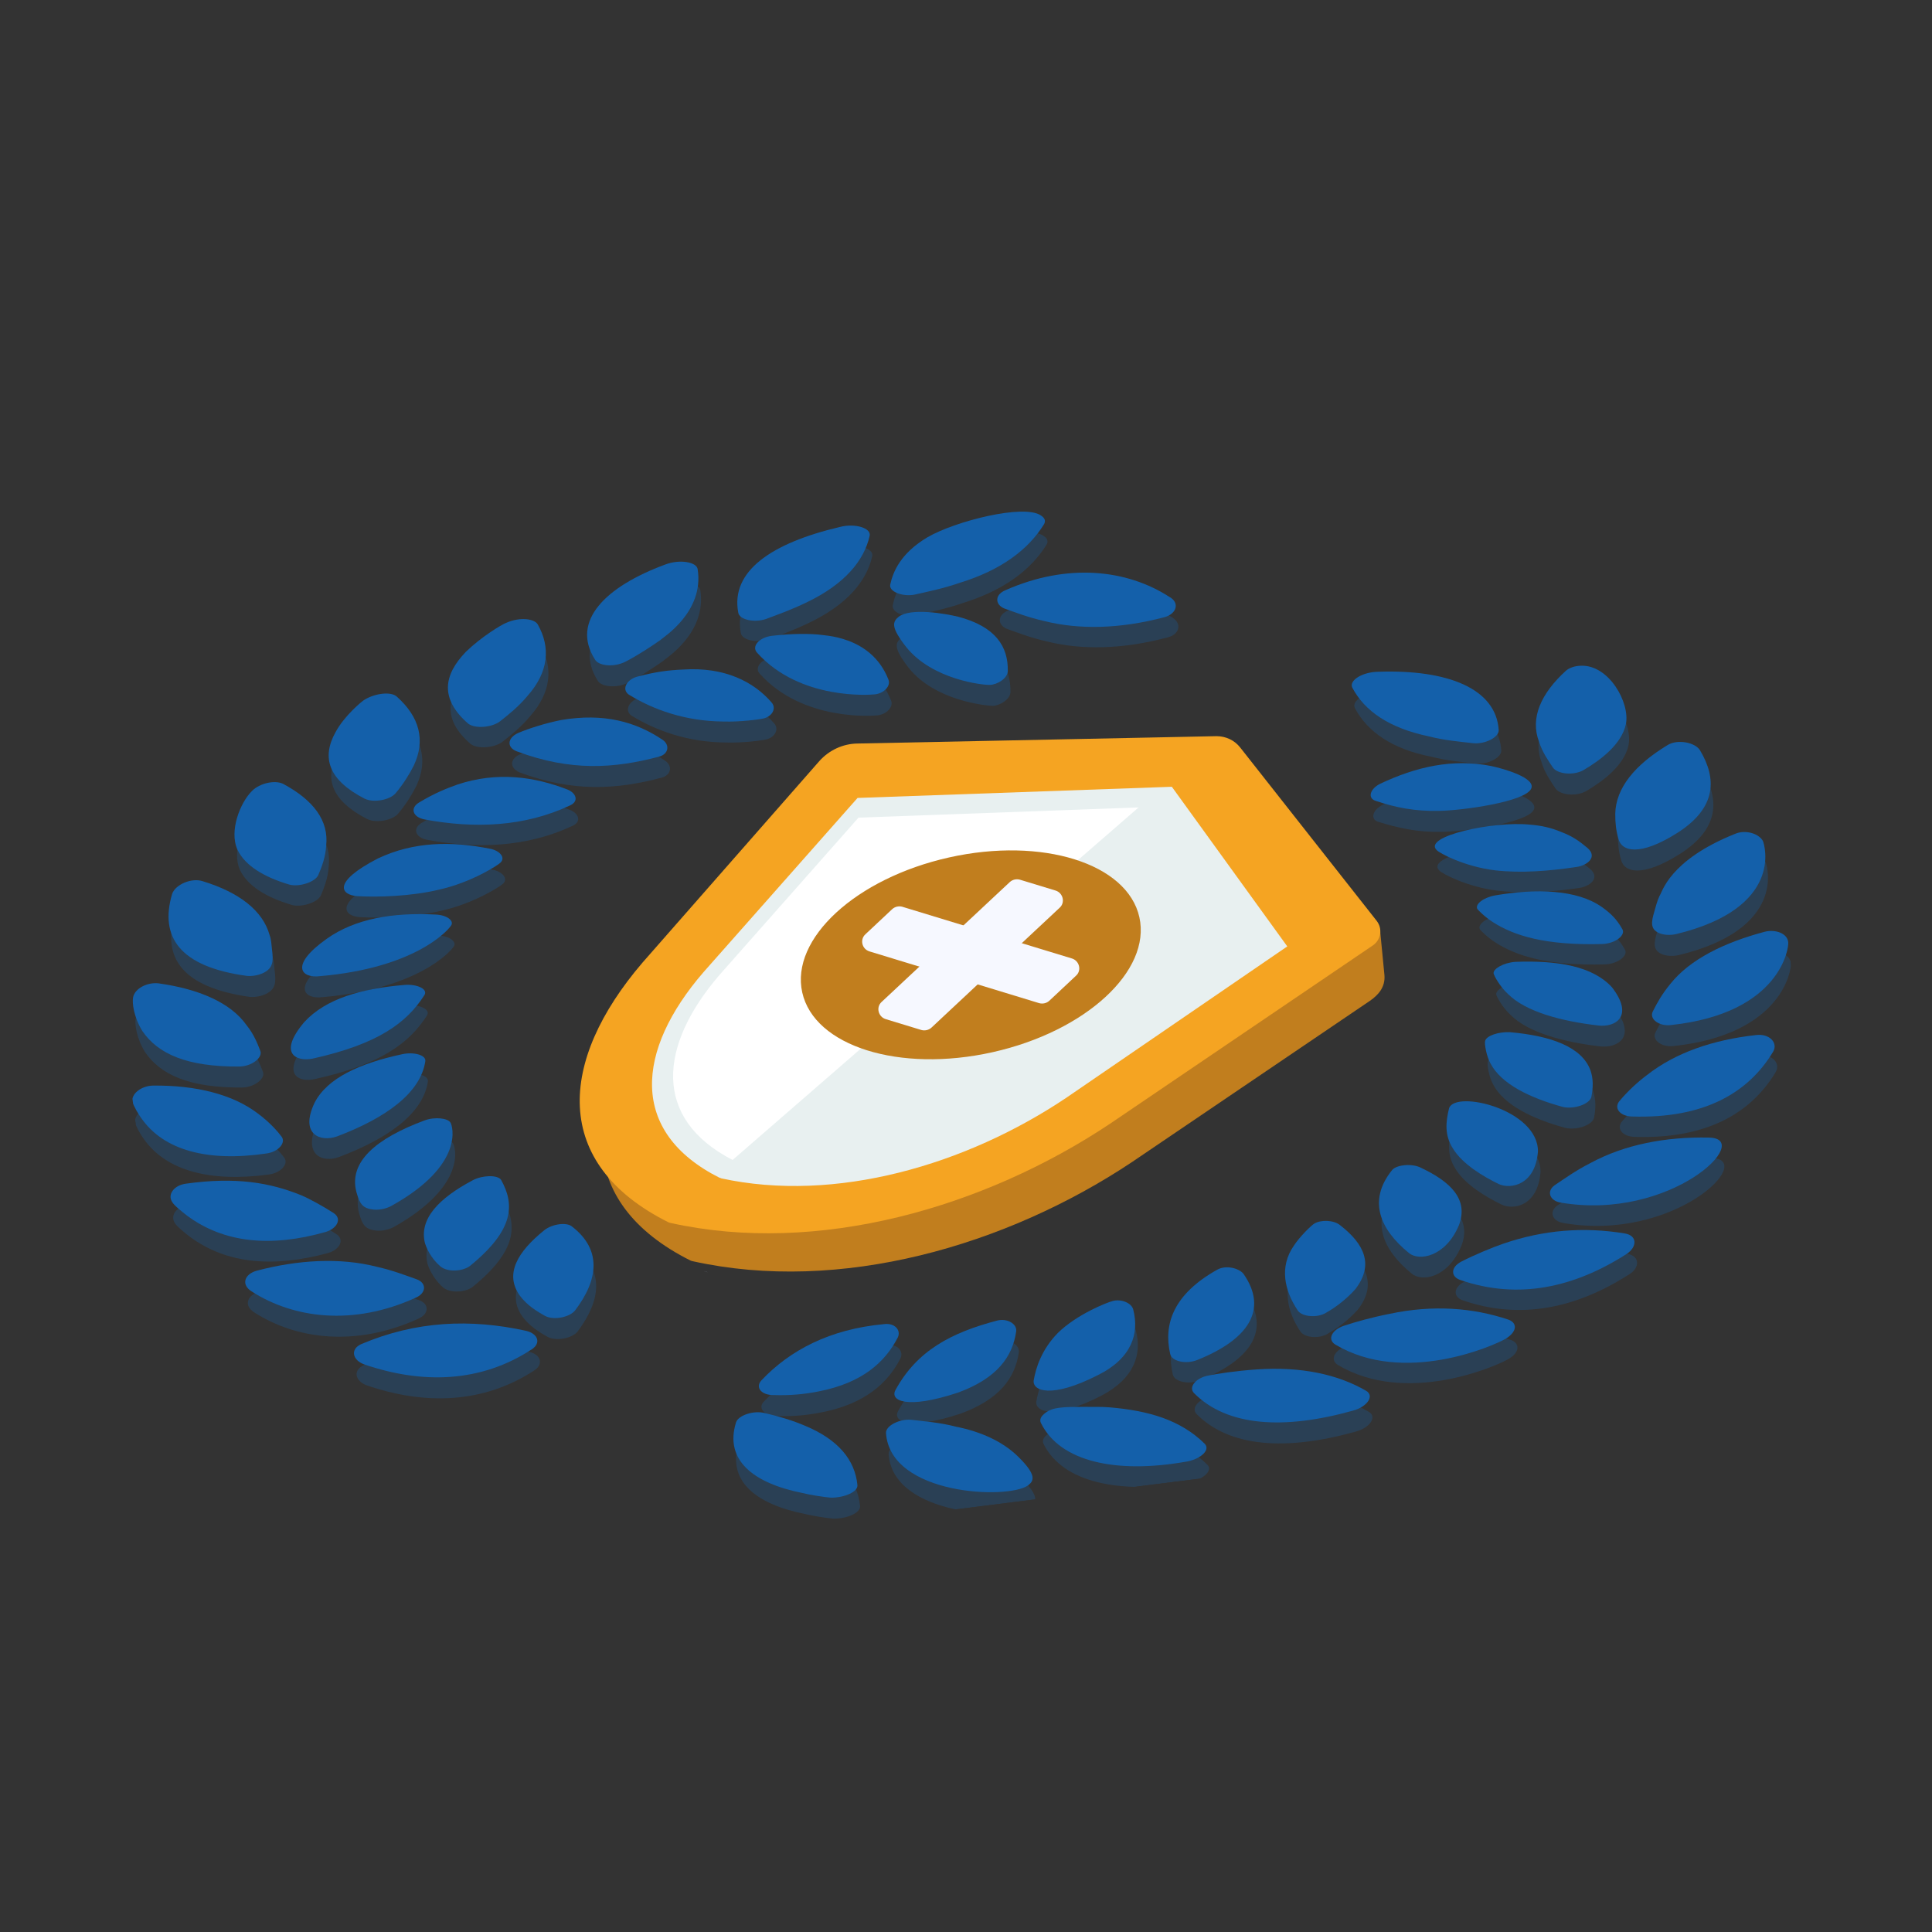 <?xml version="1.0" encoding="utf-8"?>
<!-- Generator: Adobe Illustrator 25.3.1, SVG Export Plug-In . SVG Version: 6.00 Build 0)  -->
<svg version="1.1" id="Capa_1" xmlns="http://www.w3.org/2000/svg" xmlns:xlink="http://www.w3.org/1999/xlink" x="0px" y="0px"
	 viewBox="0 0 813.3 813.3" style="enable-background:new 0 0 813.3 813.3;" xml:space="preserve">
<rect x="0" y="0" width="813.3" height="813.3" fill="#333333" stroke="none"/>
<style type="text/css">
	.st0{opacity:0.29;}
	.st1{fill:#1460AA;}
	.st2{opacity:0.4;}
	.st3{fill:#A9BDDD;}
	.st4{fill:#C17E1E;}
	.st5{fill:#F5A422;}
	.st6{fill:#E8F0F0;}
	.st7{fill:#B33E5B;}
	.st8{fill:#FFFFFF;}
	.st9{fill:#F6F8FF;}
</style>
<symbol  id="Corona_laurel" viewBox="-133.6 -80.3 267.2 160.6">
	<g>
		<g>
			<g>
				<g class="st0">
					<g>
						<path class="st1" d="M-108.3,46.6c1.4,1.1,3.9,1.3,5.1,0.5c4.5-3.2,6.6-6.8,5.6-10.8l0,0c-0.3-1.7-1.1-3.2-1.8-4.4
							c-0.6-1.1-3.3-1.6-4.8-1c-3.9,1.7-6.7,3.9-7.6,6.6C-112.8,40.7-110.4,44.9-108.3,46.6z"/>
						<path class="st1" d="M99.5-24.9L99.5-24.9c0.3-1.4,0.1-2.8-0.4-4.3c-0.5-1.1-3-1.6-4.7-1c-5.1,2.1-9.4,4.9-10.7,8.4
							c-0.5,1.2-0.6,3.3-0.4,3.7c0.3,0.8,2.3,1.2,4.1,0.9C93.9-18.6,98.6-20.9,99.5-24.9z"/>
						<path class="st1" d="M-67.2-42.8c-1-1-3.6-1.2-4.9-0.3c-2.2,1.6-3,2.7-3.6,3.7l0,0c-2.1,3.8,0.5,7.1,5.2,10
							c1.3,0.8,3.7,0.9,4.5,0C-61.7-33.7-62.9-38.3-67.2-42.8z"/>
						<path class="st1" d="M-1.1,56.3c-2.1,3.5-1.7,4.3-0.6,5c2.1,1.2,7.4-0.4,9.5-1.2l0,0c5.7-2.3,7.4-5.7,6.8-9.7
							c-0.2-1.1-1.9-1.9-3.1-1.8C10.3,48.8,2.4,50.6-1.1,56.3z"/>
						<path class="st1" d="M40.7,56c-7.4-1-13.9-0.3-19.3,1.8l0,0c-2.5,0.9-4.5,2-6.1,2.8c-1.4,0.8-1.3,2.4,0.6,2.9
							c10.4,3.1,19.7,0.9,26-4.4C43.4,57.9,42.7,56.2,40.7,56z"/>
						<path class="st1" d="M-89.8-29.1L-89.8-29.1c-0.5,4,3.1,6.9,8.9,9.1c1.6,0.6,4,0.4,4.5-0.5c1.7-4.2,1.1-8.2-6.5-13
							c-1.3-0.9-3.9-0.7-4.9,0.4C-88.7-32.1-89.5-30.6-89.8-29.1z"/>
						<path class="st1" d="M127.3,9.9c1.7,0.5,3.8-0.4,4.3-1.7c0.2-0.7,2-11.1-15.7-13.1c-1-0.1-2,0.1-2.7,0.5
							c-1.3,0.8-1.1,1.8-0.3,3.6c0.3,0.7,0.6,1.5,1.1,2.3l0,0C114.5,2,116.2,7,127.3,9.9z"/>
						<path class="st1" d="M-38.9-57.7c5.1,4.2,11.9,6.8,20.7,6.5c1.7,0,2.6-1.3,1.9-2.4c-2.6-3.8-6.7-6.5-13.5-7l0,0
							c-2.5-0.2-4.9-0.1-7.4,0.3C-39.2-60-40.1-58.6-38.9-57.7z"/>
						<path class="st1" d="M-88.5,58.9c1.8,0.8,4.4,0.8,5.2-0.2c3.2-3.7,3.7-7.5,1.3-11.3l0,0c-0.8-1.2-2-2.7-3.4-4
							c-1-1-3.7-1.2-5.1-0.3c-5.4,3.7-6.1,7.4-3.3,11.2C-92.1,56.6-89,58.6-88.5,58.9z"/>
						<path class="st1" d="M31-63.1c-1.9-0.5-4.1,0.3-4.2,1.5c-0.5,5,1.8,9.5,9.2,12.5c1.5,0.6,3.5-0.2,4.1-1.2
							C43.4-56.6,39.4-60.9,31-63.1z"/>
						<path class="st1" d="M-74.8-48.1c-8.9-4.4-18.3-3.4-27.1,0.9c-1.8,0.9-2,2.7-0.1,3.3c9.2,2.6,17.9,1.9,26.6-1.2
							C-73.6-45.7-73.3-47.3-74.8-48.1z"/>
						<path class="st1" d="M66.9-50.3c-4.2,4.4-5.5,9.2-1.1,13.5c0.7,0.8,3.1,0.8,4.5,0c4.8-3,7.2-6.2,5.1-10.1l0,0
							C72.6-51.8,68.3-51.9,66.9-50.3z"/>
						<path class="st1" d="M-118.4-33.3c-1.6,1.3-0.8,2.9,1.2,3.2c6.7,0.9,13.5,0.5,19.3-1.8l0,0c2.5-0.9,4.5-2,6.1-2.8
							c1.5-0.8,1.2-2.4-0.6-2.9C-103-40.9-112.3-38.4-118.4-33.3z"/>
						<path class="st1" d="M99.6,13.7L99.6,13.7c1.7-0.9,2.7-1.8,3.9-3.1c1.5-1.7-0.5-2.8-2.2-2.8C96.8,7.7,92.4,8,88.3,9
							c-4.8,1.2-8.6,3.9-8.9,4.4c-2,2.5,9.7,3.5,15.3,2.2C96.7,15.2,98.2,14.5,99.6,13.7z"/>
						<path class="st1" d="M69.2,41c-0.4,1.2,1.9,2.3,4.5,2c11-1,18.4-5,18-11.7c-0.1-1.2-2.5-2-4.3-1.6c-2,0.5-4.5,1-7,2l0,0
							C74.3,33.7,70.7,37,69.2,41z"/>
						<path class="st1" d="M-132.5-3.5c-0.4,0.7-1,2.1-1.1,2.8c-0.1,1.3,1.7,2.4,3.6,2.2c6.9-0.8,12.5-3,16.1-6.5l0,0
							c1.8-1.7,2.9-3.4,3.3-4.1c0.8-1.1-0.7-2.5-2.7-2.5C-122.9-11.7-129.6-8.9-132.5-3.5z"/>
						<path class="st1" d="M130.1-6.3c1.7,0.2,3.6-0.7,3.5-2.2c0-0.8-2.6-11.1-20.3-10.8c-2,0-3.4,1.4-2.7,2.5
							c0.8,1.2,1.8,2.6,3.4,4.1l0,0C117.6-9.2,123.4-7.1,130.1-6.3z"/>
						<path class="st1" d="M-130.6,10.4c-1.1,2.4-1.1,4.7-0.8,5.6c0.5,1.4,2.6,2.1,4.3,1.7c6.3-1.7,11.1-4.5,13.2-8.4l0,0
							c1-1.6,1.4-3.2,1.7-4.4c0.3-1.1-1.6-2.3-3.6-2.1C-124.3,3.8-128.6,6.5-130.6,10.4z"/>
						<path class="st1" d="M26.9-79.2C16-79.6,7.1-76.7,4.8-70.1C4.6-69.5,5-69,5.7-68.6c1.3,0.8,3,0.6,6.3,0.2
							c1.3-0.2,2.7-0.3,4.1-0.6l0,0c6.1-1.3,11-3.4,14.4-7.7C31.4-77.8,29.3-79.1,26.9-79.2z"/>
						<path class="st1" d="M126.6-22.5c2.2,0,3.4-1.7,2.4-3c-4.8-6.1-12.4-9.3-23.8-7.5c-2,0.3-2.8,1.8-1.6,2.8
							c1.4,1.3,3.2,2.6,4.8,3.5l0,0C113.4-23.8,119.6-22.4,126.6-22.5z"/>
						<path class="st1" d="M-123.1,31.7c0.7,1.4,3.4,2.2,5.1,1.4c5.6-2.5,9-5.9,9.6-9.9l0,0c0.2-0.9,0.1-1.4,0.1-2.4
							c0-1.9-0.2-2.9-1.7-3.5c-0.8-0.3-1.9-0.4-2.8-0.2C-123.4,20-126,25.1-123.1,31.7z"/>
						<path class="st1" d="M70.6,22.4c-1.2,0.6-0.6,2,1.1,2.6c6.1,2,12.1,2.6,18.1,0.6l0,0c2-0.7,6.9-2.8,5.9-4.4
							c-1.2-2-11.5-2.1-15.1-1.7C76.7,19.9,73.7,21,70.6,22.4z"/>
						<path class="st1" d="M-89.6,33.2L-89.6,33.2c6.1,2,12.1,1.3,18.1-0.7c1.5-0.5,2.3-1.7,1.4-2.4c-0.3-0.3-5-2.6-10.4-3.1
							c-4.6-0.5-9.8,0-13.1,0.6C-96.2,28.1-97.5,30.3-89.6,33.2z"/>
						<path class="st1" d="M-99.4,21.4L-99.4,21.4c5,2.7,11.2,2.9,17.9,1.7c1.8-0.3,2.9-1.4,2.2-2.1c-0.7-0.8-6.7-6-21.9-5.4
							C-104.2,15.6-105.9,17.9-99.4,21.4z"/>
						<path class="st1" d="M-7.8-63.6L-7.8-63.6c-8.6-1.7-11.1,0.1-9.9,1.7c4.2,5.8,10,8,17.6,9C1.5-52.7,3-53.8,2.7-55
							C1.6-59-1.3-62.1-7.8-63.6z"/>
						<path class="st1" d="M-37.9,74.3c2.4,0.6,5.1-0.2,5.1-1.4c0.2-7-7-10.2-7.3-10.5l0,0c-1.3-0.7-3.9-2-6.1-2.8
							c-2-0.7-4.4-0.1-4.8,1C-54.1,67.3-47.8,72.1-37.9,74.3z"/>
						<path class="st1" d="M-71.4,64.5c2.8,2.1,6.2,3.6,7,3.8c2.3,0.7,4.6,0.1,5-0.9c1.6-3.9,0.8-7.8-3.1-11.2l0,0
							c-1.6-1.5-3.4-2.6-4.9-3.5c-1.4-0.8-4.1-0.7-5.1,0.3C-76.5,57.4-75.5,61.1-71.4,64.5z"/>
						<path class="st1" d="M-44.5,57c3,0.4,5,0.4,7.4,0.2l0,0c6.7-0.4,11-3.4,13.4-7c0.7-1-0.1-2.2-1.5-2.4c-0.8-0.1-4-0.1-6.5,0.3
							c-6.1,0.8-11,3.3-14.6,6.2C-47.4,55.3-46.3,56.8-44.5,57z"/>
						<path class="st1" d="M-104.6-4.4L-104.6-4.4c2.5,3.7,8,5.4,14.9,6c1.9,0.2,3.9-0.6,3.6-1.6c-1.4-4.9-7.3-8.2-15.6-10.2
							C-104.5-10.9-107.6-9.2-104.6-4.4z"/>
						<path class="st1" d="M118.3,25.4c1.7,0.8,4.5-0.1,5.1-1.5c2.1-4.8,1.5-9.4-5.1-12.6c-6.7-3.2-9.5-1.9-9.7,0.2
							c-0.2,1.2-0.2,2.5,0,4l0,0C109.2,19.6,112.7,22.9,118.3,25.4z"/>
						<path class="st1" d="M-94.5-22.5c-0.8-0.3-1.9-0.4-2.8-0.2c-1.7,0.4-2.1,1.1-2.4,3.1c-0.7,5,4.2,8.2,12.3,10.1
							c1.7,0.4,3.8-0.1,4.1-0.9C-83.1-10.8-81.7-17.3-94.5-22.5z"/>
						<path class="st1" d="M-104.6,8.7L-104.6,8.7c3.9,3.3,9.8,4.2,16.8,3.9c1.9-0.1,3.6-1.1,2.9-2c-3.4-4.1-8.4-6.9-19.1-7.9
							C-106.7,2.4-109.5,4.1-104.6,8.7z"/>
						<path class="st1" d="M54.8-74.4c-11.4-1.7-20.4,0-25,6c-0.8,1.1,0.7,2.4,2.7,2.5c1.3,0.1,4.4,0.2,7.8,0l0,0
							c7.1-0.4,12.8-2.4,17-5.6C58.6-72.5,57.1-74.1,54.8-74.4z"/>
						<path class="st1" d="M48.7-46.8c1.1,1.3,3.2,2.9,3.7,3.1c1.1,0.5,3.2,0.2,4.1-0.8c3.5-3.5,4.6-7,1.1-10.5l0,0
							c-1.5-1.3-3.3-2.4-5-3.1C51-59,48.5-58.4,48-57.3C46.3-53.9,45.9-50,48.7-46.8z"/>
						<path class="st1" d="M-25.7-76.3c0-1.1-2.3-1.8-4.5-1.5c-1,0.2-3.4,0.9-4.4,1.3c-7.8,2.6-11.8,6.9-9.2,12.6
							c0.5,1.1,3.1,1.6,4.8,0.9c2.2-0.8,4.4-1.8,6.1-2.8l0,0C-27.8-68.7-25.6-72.3-25.7-76.3z"/>
						<path class="st1" d="M-9.2,76.9c2.4,0.3,4.9-0.8,4.5-2c-1.4-3.9-5-7.2-11.2-9.3l0,0c-2.9-1-5.8-1.6-7-1.9
							c-1.9-0.4-4.3,0.4-4.3,1.6C-27.6,71.9-20.6,75.6-9.2,76.9z"/>
						<path class="st1" d="M-64.7,50.4c1.8,0.5,4.4,1,7.1,1.2l0,0c7,0.3,11.9-1.8,15.8-5.2c1.1-1,0.6-2.4-0.9-2.6
							c-7.4-1-14.4-0.6-22.6,3.7C-66.8,48.4-66.6,49.9-64.7,50.4z"/>
						<path class="st1" d="M103.6,39.3c0.6,0.4,1.5,0.6,2.5,0.5c4.5-0.4,7.1-6.9,6-10.2c-1.1-3.2-4.9-5.3-7.7-6.5
							c-1.7-0.7-4.2-0.1-4.8,1c-0.6,1.2-1.4,2.7-1.7,4.4l0,0C96.9,32.6,99.2,36.2,103.6,39.3z"/>
						<path class="st1" d="M92.1-45.3c-1.7,0.5-2.1,2.1-0.6,2.9c1.6,0.8,3.6,1.9,6.1,2.8l0,0c5.9,2.3,12.6,2.7,19.4,1.7
							C124.4-39,109.4-50.6,92.1-45.3z"/>
						<path class="st1" d="M101.6-54.8c-9-4.3-18.2-5.2-27.1-0.8c-1.4,0.7-1.3,2.2,0.6,2.9c2.2,0.8,5.1,1.6,7,2l0,0
							c6.7,1.4,13.2,1.1,19.6-0.8C103.7-52.1,103.4-54,101.6-54.8z"/>
						<path class="st1" d="M82.6-41.1c-2.3,1.5-5.4,3.9-6.6,6.6c-1.1,2.3-0.6,4.4,0.2,6.5c1.4,2.8,14.2-2,13.3-8.7l0,0
							C88.4-42.1,84.4-42.3,82.6-41.1z"/>
						<path class="st1" d="M1.5-79.8c-3.5-1.9-22.2,1.2-21.6,11.2c0.1,1.2,2.5,2,4.3,1.6c2-0.5,4.5-1,7-2l0,0
							c3.9-1.3,7.1-3.3,9.2-5.9C3.2-78.4,2.5-79.2,1.5-79.8z"/>
						<path class="st1" d="M-127.2-19.9c-0.6,0.6-1.9,1.9-2.1,2.5c-0.6,1.3,0.7,2.6,2.6,2.6c8.1,0.1,13.4-1.5,18.2-4.2l0,0
							c1.2-0.7,3.4-2.3,4.8-3.5c1.2-1.1,0.1-2.5-1.7-2.8C-114.5-26.6-121.9-25-127.2-19.9z"/>
						<path class="st1" d="M14.9-63.6L14.9-63.6c-8-2.9-10.8-1.2-10.4,0.4c0.6,2,1.9,4.8,4.8,7.1c3.4,2.6,8.5,3.9,9.4,4
							c1.4,0.2,3-0.7,3.1-1.8C22.3-57.8,20.6-61.5,14.9-63.6z"/>
						<path class="st1" d="M-15,60.1L-15,60.1c0.9-0.3,8.5-1.2,10.4-8.6c0.3-1.1-1-2.1-2.4-2.1c-0.7,0-12.1,0.5-18,9
							c-0.8,1.1,0.6,2.4,2.7,2.4C-20.4,60.9-17.4,60.6-15,60.1z"/>
						<path class="st1" d="M-58,40.5c1.3-0.7,1.7-2.1,0.1-2.6c-7.7-2.5-15.7-1.8-23.5,0.7c-1.8,0.6-2.1,2.1-0.5,2.8
							c2.7,1.2,4.7,1.7,6.5,2.1l0,0C-68.8,44.7-63,43.2-58,40.5z"/>
						<path class="st1" d="M101.6-17.9c-5.7,1.4-11.2,3.6-13.7,6.8C86.7-9.7,86-7.8,86-7.5c0,0.7,1.7,1.5,3.7,1.4
							c6.9-0.6,12.3-2.3,14.9-6l0,0C107.6-17.1,104.3-18.5,101.6-17.9z"/>
						<path class="st1" d="M80.6-65.9c-2.1-0.9-17.2-5.4-27.3,2.5c-1.2,1-0.2,2.4,1.7,2.8c2,0.4,4.7,0.8,7.6,1l0,0
							c7.1,0.6,13.4-0.7,18.8-3.3C82.8-63.6,82.6-65.1,80.6-65.9z"/>
						<path class="st1" d="M104.6,1c1.3-1.2,2.1-2.2,2.8-3.9c0.5-1-1.3-2.2-3.5-2C94.8-4,90-1.8,86.9,0.8c-1.2,1-2.1,2.2-2.2,2.4
							C84.4,4,85.9,4.9,87.8,5C94.5,5.2,101,4.3,104.6,1L104.6,1z"/>
						<path class="st1" d="M-2.4,66.7c0.7,2,2.3,4.8,6.9,6.8c4.7,2,16,3.4,18.5,1.2c0.6-0.5,0.7-1,0.3-1.5c-3-3.7-7.7-6.4-14.5-7.6
							l0,0c-2.8-0.6-5.5-0.8-7.6-1C-0.7,64.4-2.8,65.5-2.4,66.7z"/>
					</g>
				</g>
				<g>
					<path class="st1" d="M-108.3,49.9c1.4,1.1,3.9,1.3,5.1,0.5c4.5-3.2,6.6-6.8,5.6-10.8l0,0c-0.3-1.7-1.1-3.2-1.8-4.4
						c-0.6-1.1-3.3-1.6-4.8-1c-3.9,1.7-6.7,3.9-7.6,6.6C-112.8,44-110.4,48.3-108.3,49.9z"/>
					<path class="st1" d="M99.5-21.5L99.5-21.5c0.3-1.4,0.1-2.8-0.4-4.3c-0.5-1.1-3-1.6-4.7-1c-5.1,2.1-9.4,4.9-10.7,8.4
						c-0.5,1.2-0.6,3.3-0.4,3.7c0.3,0.8,2.3,1.2,4.1,0.9C93.9-15.2,98.6-17.6,99.5-21.5z"/>
					<path class="st1" d="M-67.2-39.4c-1-1-3.6-1.2-4.9-0.3c-2.2,1.6-3,2.7-3.6,3.7l0,0c-2.1,3.8,0.5,7.1,5.2,10
						c1.3,0.8,3.7,0.9,4.5,0C-61.7-30.3-62.9-35-67.2-39.4z"/>
					<path class="st1" d="M-1.1,59.7c-2.1,3.5-1.7,4.3-0.6,5c2.1,1.2,7.4-0.4,9.5-1.2l0,0c5.7-2.3,7.4-5.7,6.8-9.7
						c-0.2-1.1-1.9-1.9-3.1-1.8S2.4,54-1.1,59.7z"/>
					<path class="st1" d="M40.7,59.3c-7.4-1-13.9-0.3-19.3,1.8l0,0c-2.5,0.9-4.5,2-6.1,2.8c-1.4,0.8-1.3,2.4,0.6,2.9
						c10.4,3.1,19.7,0.9,26-4.4C43.4,61.3,42.7,59.6,40.7,59.3z"/>
					<path class="st1" d="M-89.8-25.7L-89.8-25.7c-0.5,4,3.1,6.9,8.9,9.1c1.6,0.6,4,0.4,4.5-0.5c1.7-4.2,1.1-8.2-6.5-13
						c-1.3-0.9-3.9-0.7-4.9,0.4C-88.7-28.7-89.5-27.3-89.8-25.7z"/>
					<path class="st1" d="M127.3,13.3c1.7,0.5,3.8-0.4,4.3-1.7c0.2-0.7,2-11.1-15.7-13.1c-1-0.1-2,0.1-2.7,0.5
						c-1.3,0.8-1.1,1.8-0.3,3.6c0.3,0.7,0.6,1.5,1.1,2.3l0,0C114.5,5.4,116.2,10.4,127.3,13.3z"/>
					<path class="st1" d="M-38.9-54.3c5.1,4.2,11.9,6.8,20.7,6.5c1.7,0,2.6-1.3,1.9-2.4c-2.6-3.8-6.7-6.5-13.5-7l0,0
						c-2.5-0.2-4.9-0.1-7.4,0.3C-39.2-56.7-40.1-55.3-38.9-54.3z"/>
					<path class="st1" d="M-88.5,62.2c1.8,0.8,4.4,0.8,5.2-0.2c3.2-3.7,3.7-7.5,1.3-11.3l0,0c-0.8-1.2-2-2.7-3.4-4
						c-1-1-3.7-1.2-5.1-0.3c-5.4,3.7-6.1,7.4-3.3,11.2C-92.1,60-89,62-88.5,62.2z"/>
					<path class="st1" d="M31-59.8c-1.9-0.5-4.1,0.3-4.2,1.5c-0.5,5,1.8,9.5,9.2,12.5c1.5,0.6,3.5-0.2,4.1-1.2
						C43.4-53.3,39.4-57.6,31-59.8z"/>
					<path class="st1" d="M-74.8-44.7c-8.9-4.4-18.3-3.4-27.1,0.9c-1.8,0.9-2,2.7-0.1,3.3c9.2,2.6,17.9,1.9,26.6-1.2
						C-73.6-42.4-73.3-43.9-74.8-44.7z"/>
					<path class="st1" d="M66.9-47c-4.2,4.4-5.5,9.2-1.1,13.5c0.7,0.8,3.1,0.8,4.5,0c4.8-3,7.2-6.2,5.1-10.1l0,0
						C72.6-48.4,68.3-48.5,66.9-47z"/>
					<path class="st1" d="M-118.4-29.9c-1.6,1.3-0.8,2.9,1.2,3.2c6.7,0.9,13.5,0.5,19.3-1.8l0,0c2.5-0.9,4.5-2,6.1-2.8
						c1.5-0.8,1.2-2.4-0.6-2.9C-103-37.5-112.3-35-118.4-29.9z"/>
					<path class="st1" d="M99.6,17.1L99.6,17.1c1.7-0.9,2.7-1.8,3.9-3.1c1.5-1.7-0.5-2.8-2.2-2.8c-4.4-0.1-8.9,0.1-13,1.1
						c-4.8,1.2-8.6,3.9-8.9,4.4c-2,2.5,9.7,3.5,15.3,2.2C96.7,18.5,98.2,17.9,99.6,17.1z"/>
					<path class="st1" d="M69.2,44.3c-0.4,1.2,1.9,2.3,4.5,2c11-1,18.4-5,18-11.7c-0.1-1.2-2.5-2-4.3-1.6c-2,0.5-4.5,1-7,2l0,0
						C74.3,37.1,70.7,40.3,69.2,44.3z"/>
					<path class="st1" d="M-132.5-0.1c-0.4,0.7-1,2.1-1.1,2.8c-0.1,1.3,1.7,2.4,3.6,2.2c6.9-0.8,12.5-3,16.1-6.5l0,0
						c1.8-1.7,2.9-3.4,3.3-4.1c0.8-1.1-0.7-2.5-2.7-2.5C-122.9-8.4-129.6-5.6-132.5-0.1z"/>
					<path class="st1" d="M130.1-2.9c1.7,0.2,3.6-0.7,3.5-2.2c0-0.8-2.6-11.1-20.3-10.8c-2,0-3.4,1.4-2.7,2.5
						c0.8,1.2,1.8,2.6,3.4,4.1l0,0C117.6-5.8,123.4-3.8,130.1-2.9z"/>
					<path class="st1" d="M-130.6,13.8c-1.1,2.4-1.1,4.7-0.8,5.6c0.5,1.4,2.6,2.1,4.3,1.7c6.3-1.7,11.1-4.5,13.2-8.4l0,0
						c1-1.6,1.4-3.2,1.7-4.4c0.3-1.1-1.6-2.3-3.6-2.1C-124.3,7.2-128.6,9.9-130.6,13.8z"/>
					<path class="st1" d="M26.9-75.8C16-76.3,7.1-73.4,4.8-66.7c-0.2,0.6,0.2,1.1,0.9,1.5c1.3,0.8,3,0.6,6.3,0.2
						c1.3-0.2,2.7-0.3,4.1-0.6l0,0c6.1-1.3,11-3.4,14.4-7.7C31.4-74.5,29.3-75.8,26.9-75.8z"/>
					<path class="st1" d="M126.6-19.2c2.2,0,3.4-1.7,2.4-3c-4.8-6.1-12.4-9.3-23.8-7.5c-2,0.3-2.8,1.8-1.6,2.8
						c1.4,1.3,3.2,2.6,4.8,3.5l0,0C113.4-20.4,119.6-19.1,126.6-19.2z"/>
					<path class="st1" d="M-123.1,35.1c0.7,1.4,3.4,2.2,5.1,1.4c5.6-2.5,9-5.9,9.6-9.9l0,0c0.2-0.9,0.1-1.4,0.1-2.4
						c0-1.9-0.2-2.9-1.7-3.5c-0.8-0.3-1.9-0.4-2.8-0.2C-123.4,23.3-126,28.5-123.1,35.1z"/>
					<path class="st1" d="M70.6,25.8c-1.2,0.6-0.6,2,1.1,2.6c6.1,2,12.1,2.6,18.1,0.6l0,0c2-0.7,6.9-2.8,5.9-4.4
						c-1.2-2-11.5-2.1-15.1-1.7C76.7,23.3,73.7,24.3,70.6,25.8z"/>
					<path class="st1" d="M-89.6,36.6L-89.6,36.6c6.1,2,12.1,1.3,18.1-0.7c1.5-0.5,2.3-1.7,1.4-2.4c-0.3-0.3-5-2.6-10.4-3.1
						c-4.6-0.5-9.8,0-13.1,0.6C-96.2,31.5-97.5,33.7-89.6,36.6z"/>
					<path class="st1" d="M-99.4,24.8L-99.4,24.8c5,2.7,11.2,2.9,17.9,1.7c1.8-0.3,2.9-1.4,2.2-2.1c-0.7-0.8-6.7-6-21.9-5.4
						C-104.2,19-105.9,21.3-99.4,24.8z"/>
					<path class="st1" d="M-7.8-60.2L-7.8-60.2c-8.6-1.7-11.1,0.1-9.9,1.7c4.2,5.8,10,8,17.6,9c1.6,0.2,3.1-0.9,2.8-2.1
						C1.6-55.6-1.3-58.7-7.8-60.2z"/>
					<path class="st1" d="M-37.9,77.7c2.4,0.6,5.1-0.2,5.1-1.4c0.2-7-7-10.2-7.3-10.5l0,0c-1.3-0.7-3.9-2-6.1-2.8
						c-2-0.7-4.4-0.1-4.8,1C-54.1,70.6-47.8,75.4-37.9,77.7z"/>
					<path class="st1" d="M-71.4,67.8c2.8,2.1,6.2,3.6,7,3.8c2.3,0.7,4.6,0.1,5-0.9c1.6-3.9,0.8-7.8-3.1-11.2l0,0
						c-1.6-1.5-3.4-2.6-4.9-3.5c-1.4-0.8-4.1-0.7-5.1,0.3C-76.5,60.8-75.5,64.5-71.4,67.8z"/>
					<path class="st1" d="M-44.5,60.4c3,0.4,5,0.4,7.4,0.2l0,0c6.7-0.4,11-3.4,13.4-7c0.7-1-0.1-2.2-1.5-2.4c-0.8-0.1-4-0.1-6.5,0.3
						c-6.1,0.8-11,3.3-14.6,6.2C-47.4,58.7-46.3,60.2-44.5,60.4z"/>
					<path class="st1" d="M-104.6-1.1L-104.6-1.1c2.5,3.7,8,5.4,14.9,6c1.9,0.2,3.9-0.6,3.6-1.6c-1.4-4.9-7.3-8.2-15.6-10.2
						C-104.5-7.5-107.6-5.8-104.6-1.1z"/>
					<path class="st1" d="M118.3,28.8c1.7,0.8,4.5-0.1,5.1-1.5c2.1-4.8,1.5-9.4-5.1-12.6c-6.7-3.2-9.5-1.9-9.7,0.2
						c-0.2,1.2-0.2,2.5,0,4l0,0C109.2,23,112.7,26.3,118.3,28.8z"/>
					<path class="st1" d="M-94.5-19.1c-0.8-0.3-1.9-0.4-2.8-0.2c-1.7,0.4-2.1,1.1-2.4,3.1c-0.7,5,4.2,8.2,12.3,10.1
						c1.7,0.4,3.8-0.1,4.1-0.9C-83.1-7.4-81.7-14-94.5-19.1z"/>
					<path class="st1" d="M-104.6,12L-104.6,12c3.9,3.3,9.8,4.2,16.8,3.9c1.9-0.1,3.6-1.1,2.9-2C-88.3,9.8-93.3,7-104,6
						C-106.7,5.8-109.5,7.5-104.6,12z"/>
					<path class="st1" d="M54.8-71c-11.4-1.7-20.4,0-25,6c-0.8,1.1,0.7,2.4,2.7,2.5c1.3,0.1,4.4,0.2,7.8,0l0,0
						c7.1-0.4,12.8-2.4,17-5.6C58.6-69.1,57.1-70.7,54.8-71z"/>
					<path class="st1" d="M48.7-43.5c1.1,1.3,3.2,2.9,3.7,3.1c1.1,0.5,3.2,0.2,4.1-0.8c3.5-3.5,4.6-7,1.1-10.5l0,0
						c-1.5-1.3-3.3-2.4-5-3.1C51-55.6,48.5-55,48-53.9C46.3-50.5,45.9-46.6,48.7-43.5z"/>
					<path class="st1" d="M-25.7-72.9c0-1.1-2.3-1.8-4.5-1.5c-1,0.2-3.4,0.9-4.4,1.3c-7.8,2.6-11.8,6.9-9.2,12.6
						c0.5,1.1,3.1,1.6,4.8,0.9c2.2-0.8,4.4-1.8,6.1-2.8l0,0C-27.8-65.3-25.6-68.9-25.7-72.9z"/>
					<path class="st1" d="M-9.2,80.2c2.4,0.3,4.9-0.8,4.5-2c-1.4-3.9-5-7.2-11.2-9.3l0,0c-2.9-1-5.8-1.6-7-1.9
						c-1.9-0.4-4.3,0.4-4.3,1.6C-27.6,75.3-20.6,79-9.2,80.2z"/>
					<path class="st1" d="M-64.7,53.8c1.8,0.5,4.4,1,7.1,1.2l0,0c7,0.3,11.9-1.8,15.8-5.2c1.1-1,0.6-2.4-0.9-2.6
						c-7.4-1-14.4-0.6-22.6,3.7C-66.8,51.7-66.6,53.2-64.7,53.8z"/>
					<path class="st1" d="M103.6,42.7c0.6,0.4,1.5,0.6,2.5,0.5c4.5-0.4,7.1-6.9,6-10.2c-1.1-3.2-4.9-5.3-7.7-6.5
						c-1.7-0.7-4.2-0.1-4.8,1c-0.6,1.2-1.4,2.7-1.7,4.4l0,0C96.9,35.9,99.2,39.6,103.6,42.7z"/>
					<path class="st1" d="M92.1-42c-1.7,0.5-2.1,2.1-0.6,2.9c1.6,0.8,3.6,1.9,6.1,2.8l0,0c5.9,2.3,12.6,2.7,19.4,1.7
						C124.4-35.6,109.4-47.2,92.1-42z"/>
					<path class="st1" d="M101.6-51.5c-9-4.3-18.2-5.2-27.1-0.8c-1.4,0.7-1.3,2.2,0.6,2.9c2.2,0.8,5.1,1.6,7,2l0,0
						c6.7,1.4,13.2,1.1,19.6-0.8C103.7-48.8,103.4-50.6,101.6-51.5z"/>
					<path class="st1" d="M82.6-37.8c-2.3,1.5-5.4,3.9-6.6,6.6c-1.1,2.3-0.6,4.4,0.2,6.5c1.4,2.8,14.2-2,13.3-8.7l0,0
						C88.4-38.7,84.4-38.9,82.6-37.8z"/>
					<path class="st1" d="M1.5-76.4c-3.5-1.9-22.2,1.2-21.6,11.2c0.1,1.2,2.5,2,4.3,1.6c2-0.5,4.5-1,7-2l0,0
						c3.9-1.3,7.1-3.3,9.2-5.9C3.2-75,2.5-75.8,1.5-76.4z"/>
					<path class="st1" d="M-127.2-16.5c-0.6,0.6-1.9,1.9-2.1,2.5c-0.6,1.3,0.7,2.6,2.6,2.6c8.1,0.1,13.4-1.5,18.2-4.2l0,0
						c1.2-0.7,3.4-2.3,4.8-3.5c1.2-1.1,0.1-2.5-1.7-2.8C-114.5-23.3-121.9-21.6-127.2-16.5z"/>
					<path class="st1" d="M14.9-60.2L14.9-60.2c-8-2.9-10.8-1.2-10.4,0.4c0.6,2,1.9,4.8,4.8,7.1c3.4,2.6,8.5,3.9,9.4,4
						c1.4,0.2,3-0.7,3.1-1.8C22.3-54.4,20.6-58.2,14.9-60.2z"/>
					<path class="st1" d="M-15,63.5L-15,63.5c0.9-0.3,8.5-1.2,10.4-8.6c0.3-1.1-1-2.1-2.4-2.1c-0.7,0-12.1,0.5-18,9
						c-0.8,1.1,0.6,2.4,2.7,2.4C-20.4,64.2-17.4,64-15,63.5z"/>
					<path class="st1" d="M-58,43.8c1.3-0.7,1.7-2.1,0.1-2.6c-7.7-2.5-15.7-1.8-23.5,0.7c-1.8,0.6-2.1,2.1-0.5,2.8
						c2.7,1.2,4.7,1.7,6.5,2.1l0,0C-68.8,48.1-63,46.5-58,43.8z"/>
					<path class="st1" d="M101.6-14.5c-5.7,1.4-11.2,3.6-13.7,6.8C86.7-6.3,86-4.4,86-4.1c0,0.7,1.7,1.5,3.7,1.4
						c6.9-0.6,12.3-2.3,14.9-6l0,0C107.6-13.8,104.3-15.2,101.6-14.5z"/>
					<path class="st1" d="M80.6-62.6c-2.1-0.9-17.2-5.4-27.3,2.5c-1.2,1-0.2,2.4,1.7,2.8c2,0.4,4.7,0.8,7.6,1l0,0
						c7.1,0.6,13.4-0.7,18.8-3.3C82.8-60.3,82.6-61.7,80.6-62.6z"/>
					<path class="st1" d="M104.6,4.3c1.3-1.2,2.1-2.2,2.8-3.9c0.5-1-1.3-2.2-3.5-2c-9.1,0.9-13.9,3.1-17,5.7c-1.2,1-2.1,2.2-2.2,2.4
						c-0.3,0.8,1.2,1.7,3.1,1.8C94.5,8.6,101,7.6,104.6,4.3L104.6,4.3z"/>
					<path class="st1" d="M-2.4,70c0.7,2,2.3,4.8,6.9,6.8c4.7,2,16,3.4,18.5,1.2c0.6-0.5,0.7-1,0.3-1.5c-3-3.7-7.7-6.4-14.5-7.6l0,0
						c-2.8-0.6-5.5-0.8-7.6-1C-0.7,67.8-2.8,68.9-2.4,70z"/>
				</g>
			</g>
		</g>
	</g>
</symbol>
<g>
	<defs>
		
			<rect id="SVGID_1_" x="53.5" y="213.2" transform="matrix(0.992 -0.125 0.125 0.992 -49.674 53.639)" width="700.1" height="420.6"/>
	</defs>
	<clipPath id="SVGID_2_">
		<use xlink:href="#SVGID_1_"  style="overflow:visible;"/>
	</clipPath>
	<g transform="matrix(1 7.450581e-09 -7.450581e-09 1 0 3.051758e-05)" style="clip-path:url(#SVGID_2_);">
		
			<use xlink:href="#Corona_laurel"  width="267.2" height="160.6" id="XMLID_130_" x="-133.6" y="-80.3" transform="matrix(2.599 -0.327 -0.327 -2.599 403.891 427.217)" style="overflow:visible;"/>
	</g>
</g>
<g>
	<g class="st2">
		<path class="st3" d="M296.8,535.2c-0.2,0-0.3-0.1-0.5-0.1l0.6,0.2l0.4,0.1l0.6,0.2c-0.1-0.1-0.2-0.1-0.3-0.2
			c-0.1,0-0.3-0.1-0.4-0.1C297,535.3,296.9,535.3,296.8,535.2z"/>
	</g>
	<g>
		<g>
			<path class="st4" d="M527.6,325.8l-167,3.4l-80.9,92.2c-35.4,41.4-38.4,84.6,11.1,109.3c0.1,0,0.6,0.2,0.7,0.2
				c62.1,13.8,132-6.4,185-41.7l100.2-67.9c3.6-2.5,6.5-5.8,6.1-10.8l-1.8-18.5L527.6,325.8z"/>
		</g>
	</g>
	<g>
		<g>
			<path class="st5" d="M512.1,309.9L360.9,313c-6.1,0.1-11.9,2.8-16,7.4l-74.5,84.9c-35.4,41.4-38.4,84.6,11.1,109.3
				c0.1,0,0.3,0.1,0.4,0.1c0.1,0.1,0.2,0.1,0.3,0.1c62.1,13.8,132-6.4,185-41.7L577.9,398c3.5-2.4,4.2-7.1,1.6-10.4l-57.4-72.9
				C519.7,311.6,516,309.9,512.1,309.9z"/>
		</g>
		<g>
			<path class="st6" d="M493.3,331.2l-132.3,4.7l-64.9,73.4c-28.4,32.9-31.5,67.2,6.8,86.5c0.1,0,0.2,0,0.3,0.1
				c0.1,0,0.1,0.1,0.2,0.1c48.4,10.6,103.5-5.7,145.5-33.9l93-63.7L493.3,331.2z"/>
			<path class="st7" d="M302.9,495.8c-0.1,0-0.2,0-0.3-0.1L302.9,495.8l0.4,0.2l0.4,0.1c-0.1,0-0.2-0.1-0.2-0.1
				c-0.1,0-0.2,0-0.3-0.1C303,495.9,303,495.8,302.9,495.8z"/>
		</g>
		<path class="st8" d="M479.3,339.9L308.4,488.3c-33.9-17.5-31-48.2-5.6-77.8l58.6-66.3L479.3,339.9z"/>
	</g>
	<ellipse transform="matrix(0.976 -0.218 0.218 0.976 -77.757 98.669)" class="st4" cx="408.6" cy="402" rx="72.7" ry="42"/>
	<g>
		<path class="st9" d="M364.3,393.3l11.3-10.6c1.1-1,2.7-1.4,4.2-1l71.5,21.8c3.1,1,4.1,5,1.7,7.2l-11.3,10.6c-1.1,1-2.7,1.4-4.2,1
			l-71.5-21.8C362.8,399.5,361.9,395.5,364.3,393.3z"/>
		<path class="st9" d="M429.3,370.3l15.1,4.6c3.1,1,4.1,5,1.7,7.2l-54,50.5c-1.1,1-2.7,1.4-4.2,1l-15.1-4.6c-3.1-1-4.1-5-1.7-7.2
			l54-50.5C426.2,370.3,427.8,369.9,429.3,370.3z"/>
	</g>
</g>
</svg>

